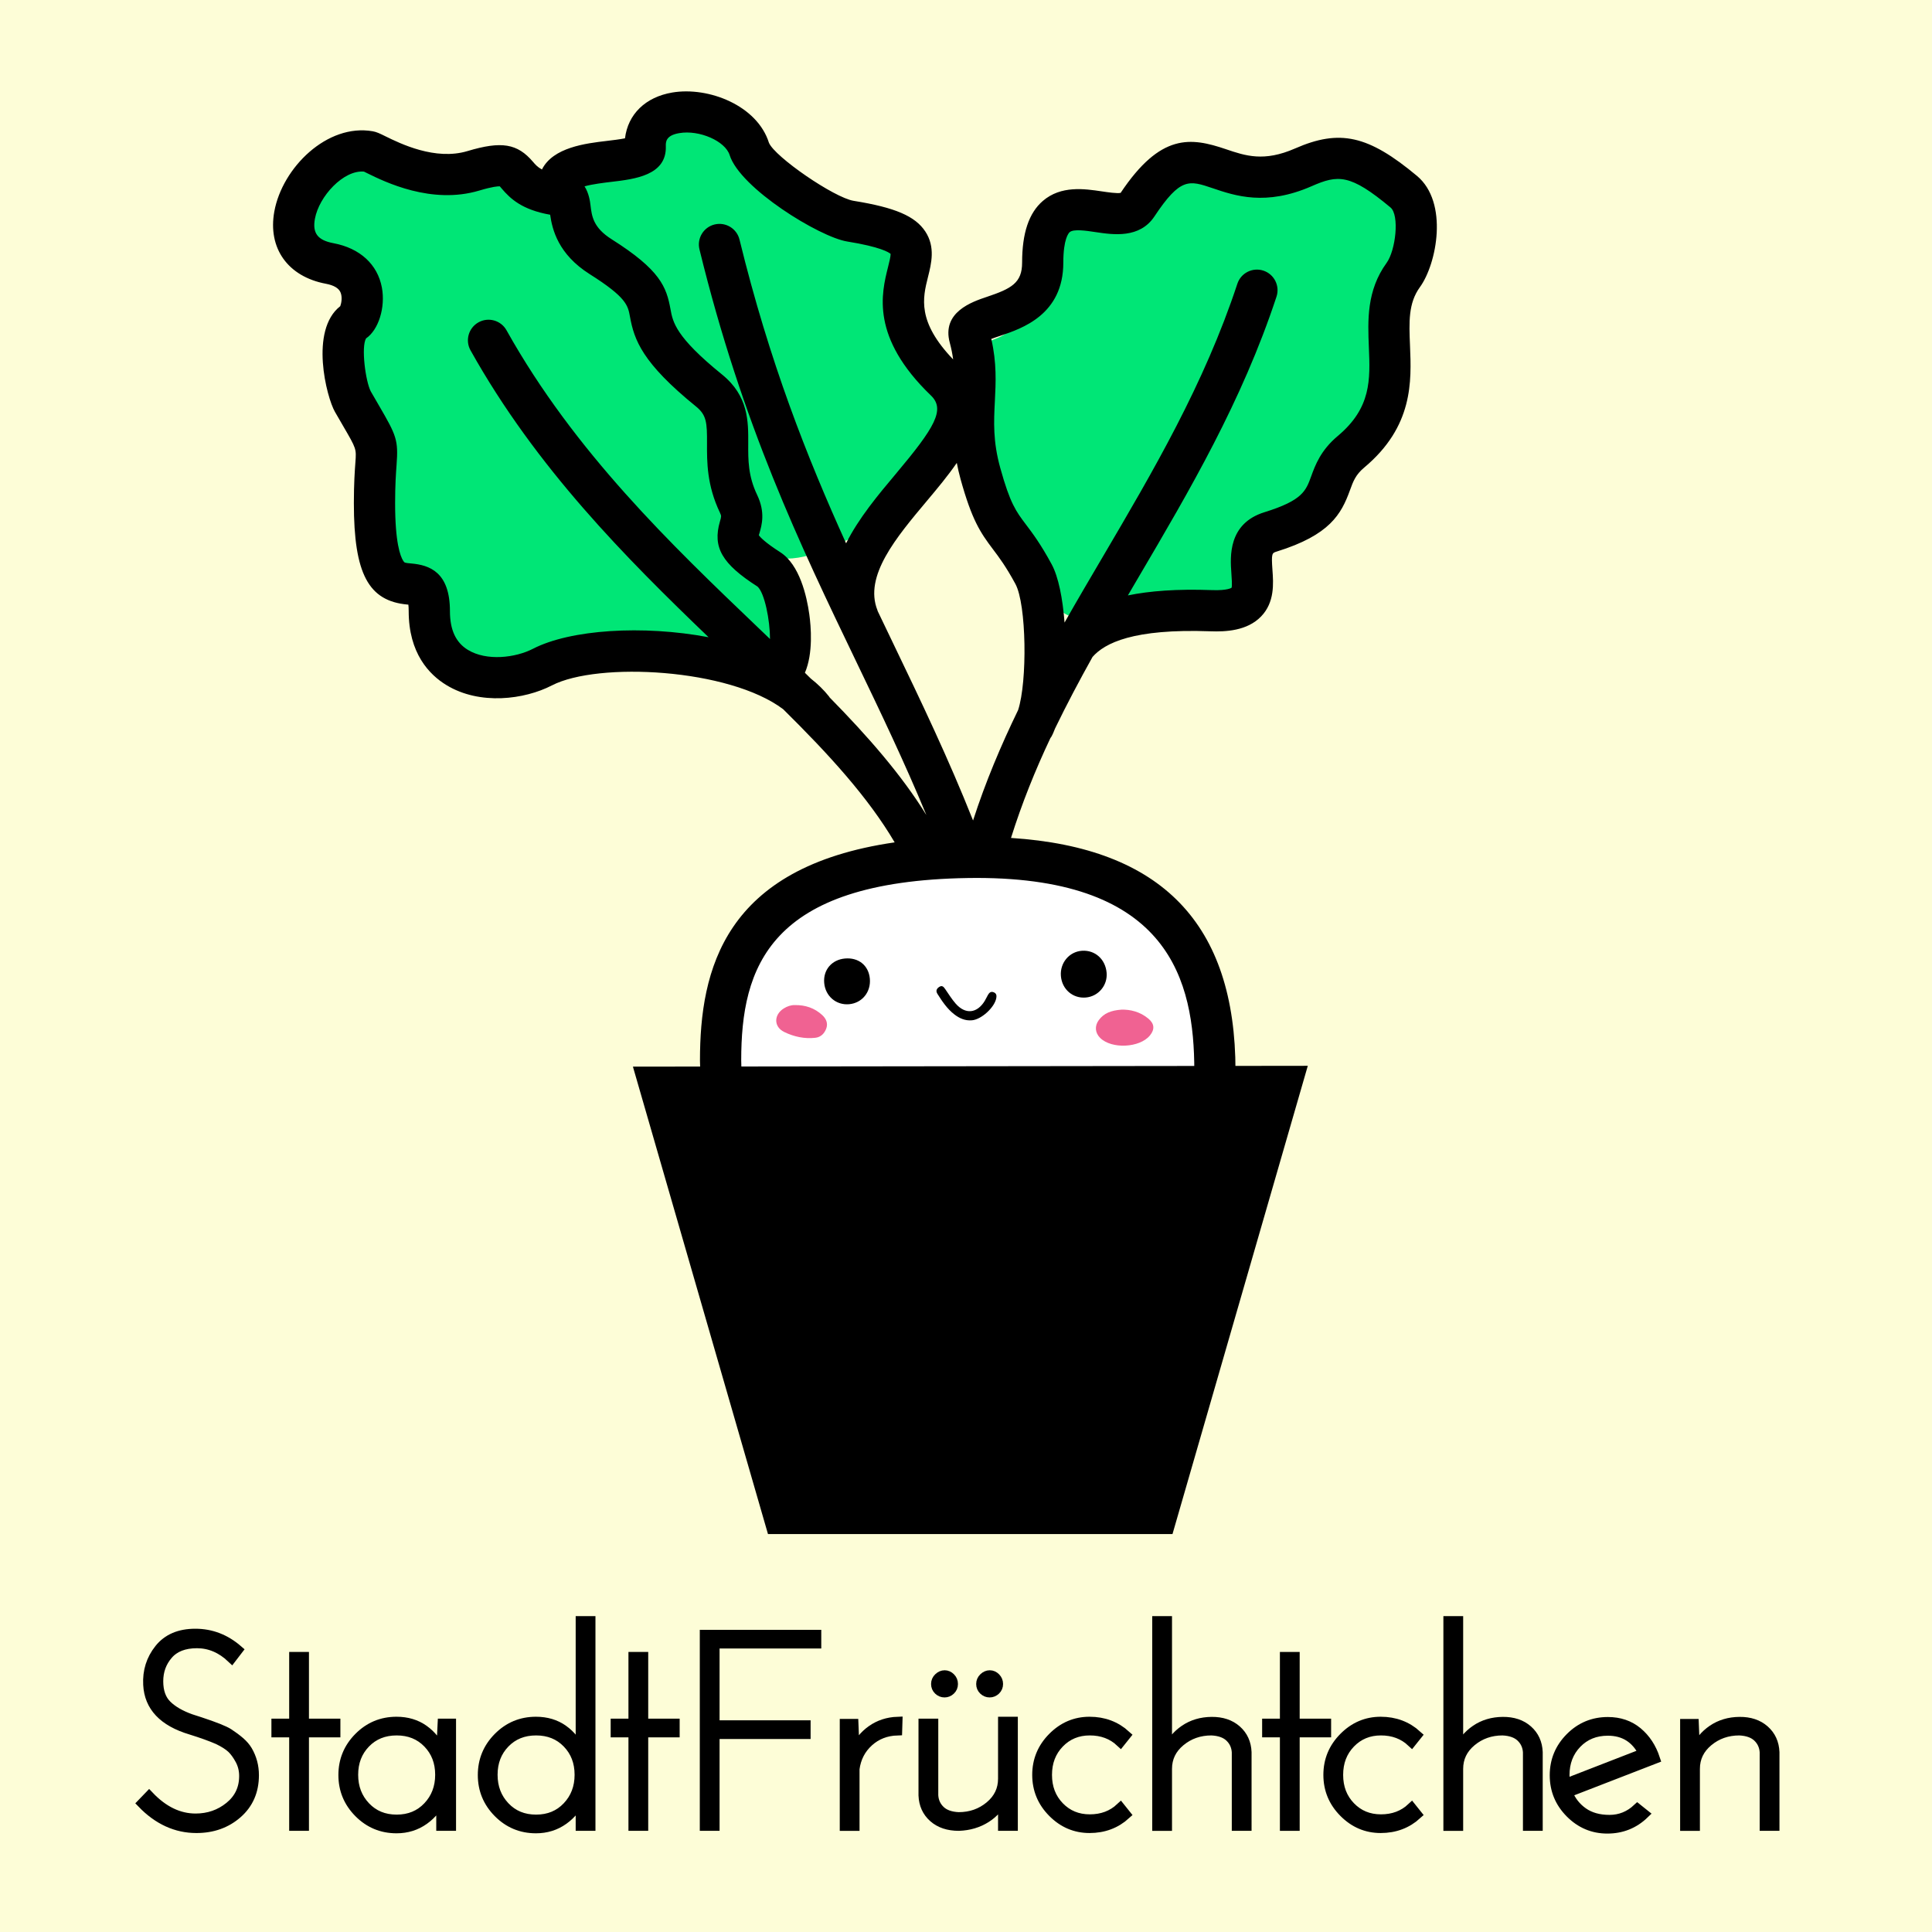 <?xml version="1.0" encoding="utf-8"?>
<!-- Generator: Adobe Illustrator 16.0.0, SVG Export Plug-In . SVG Version: 6.00 Build 0)  -->
<!DOCTYPE svg PUBLIC "-//W3C//DTD SVG 1.1//EN" "http://www.w3.org/Graphics/SVG/1.1/DTD/svg11.dtd">
<svg version="1.1" id="Ebene_1" xmlns="http://www.w3.org/2000/svg" xmlns:xlink="http://www.w3.org/1999/xlink" x="0px" y="0px"
	 width="2000px" height="2000px" viewBox="0 0 2000 2000" enable-background="new 0 0 2000 2000" xml:space="preserve">
<rect x="-68.33" y="-42.356" fill="#FDFDD7" width="2104" height="2089"/>
<g>
	<path fill="#FFFFFF" d="M941.394,900.74c-23.802-0.022-50.798,6.714-73.593,13.539c-15.486,4.64-25.734,15.935-38.309,24.491
		c-24.617,16.757-48.265,32.893-60.026,60.6c-9.91,23.348-17.896,54.418-12.535,80.096c2.747,13.166,1.745,31.231,6.2,44.772
		c4.011,12.188,13.316,11.393,26.055,11.756c29.595,0.848,59.342,1.134,88.933,1.146c28.508,0.012,55.526,5.018,83.705,6.063
		c40.163,1.489,80.651-0.063,120.845-0.063c33.923,0,70.009,3.234,103.503-1.262c16.646-2.234,36.074-7.657,49.825-18.106
		c11.322-8.604,15.224-23.777,17.255-36.734c3.535-22.564-4.794-54.156-14.191-72.397c-10.541-20.462-28.465-40.558-43.008-58.995
		c-11.118-14.1-22.415-27.832-39.649-34.83c-22.394-9.096-47.175-11.977-71.063-15.4c-26.52-3.805-52.651-8.078-79.8-12.194
		c-21.593-3.274-51.494-5.658-67.746,8.724"/>
	<path fill="#00E676" d="M704.737,128.123c-17.514,4.901-29.58,25.132-46.688,32.79c-10.707,4.794-18.534,12.269-27.912,16.416
		c-12.166,5.381-33.313,8.61-37.08,25.518c-2.997,13.464,10.182,24.643,16.944,34.849c9.608,14.501,13.387,29.636,19.144,45.285
		c4.772,12.973,15.845,26.215,24.922,36.938c30.398,35.909,58.384,79.598,66.827,128.645c6.765,39.294,17.64,79.396,44.39,108.236
		c25.608,27.611,60.064,25.514,90.357,11.124c13.824-6.565,28.49-10.466,41.338-19.208c14.004-9.528,22.193-19.653,33.773-30.822
		c15.49-14.938,26.768-33.776,35.046-53.836c5.711-13.837,13.876-26.766,17.372-41.639c3.34-14.208,5.992-25.28-3.922-35.966
		c-8.902-9.592-23.752-11.467-27.313-25.495c-3.591-14.147-2.345-27.353-6.961-41.699c-4.44-13.803-4.055-28.836-8.848-42.839
		c-11.437-33.4-37.376-43.333-67.254-55.953c-19.13-8.081-37.82-14.413-56.28-23.582c-13.286-6.6-26.383-24.154-35.13-35.133
		c-14.379-18.052-41.695-50.626-69.128-34.828"/>
	<path fill="#00E676" d="M1028.646,520.513c6.533,17.744,18.989,33.601,30.924,47.158c9.576,10.88,20.929,21.972,26.509,36.182
		c5.525,14.068,6.285,29.631,22.764,34.263c11.947,3.357,27.365,3.896,39.966,3.607c29.978-0.684,81.342-9.796,109.13-19.2
		c21.107-7.143,23.619-25.573,40.479-40.447c12.678-11.186,12.717-28.858,23.811-42.473c11.306-13.872,25.129-17.557,38.06-28.475
		c10.418-8.797,18.768-22.476,26.528-33.349c11.688-16.376,23.871-32.706,33.187-50.267c6.916-13.036,15.777-30.015,14.338-45.291
		c-1.352-14.34-10.469-22.982-10.801-38.066c-0.517-23.489,5.576-42.159,18.512-61.233c10.025-14.785,17.144-28.017,21.969-45.113
		c1.806-6.391,6.714-15.959,3.912-23.011c-2.066-5.203-6.604-6.31-11.458-10.817c-48.941-45.454-119.267-19.458-182.074-19.458
		c-16.566,0-34.964-2.544-51.261,0c-18.655,2.913-28.166,12.332-42.298,22.604c-25.589,18.6-54.706,21.108-82.501,34.997
		c-22.309,11.146-20.68,34.027-25.463,56.04c-2.574,11.844-4.971,20.274-12.701,29.391c-7.405,8.731-14.438,16.04-24.771,21.125
		c-8.148,4.009-12.438,2.979-16.178,12.328c-5.175,12.941,0.021,26.082,0.651,39.228c0.586,12.237-0.944,24.896-1.033,37.264
		C1018.644,465.291,1018.92,494.095,1028.646,520.513z"/>
	<path fill="#00E676" d="M473.109,185.409c-37.069,3.567-73.385-15.305-111.61-7.201c-54.08,11.462-53.685,70.563-20.361,77.115
		c40.031,7.871,23.953,49.871,20.174,89.398c-3.728,38.996,3.337,74.636,7.401,113.417c3.742,35.731,7.194,93.236,31.692,119.979
		c10.347,11.294,27.188,19.148,38.394,31.338c11.196,12.176,13.38,37.059,22.939,48.466c20.944,24.998,71.355,34.423,105.084,28.904
		c44.107-7.216,81.209-15.369,128.601-15.369c34.06,0,84.063,12.92,108.315-15.936c8.048-9.575,7.756-35.712,7.724-48.07
		c-0.065-24.341-2.683-14.438-13.422-34.203c-25.263-46.504-30.393-95.208-55.864-142.125
		c-22.388-41.234-45.667-94.448-81.147-131.503c-37.856-39.535-87.08-72.344-126.709-107.012"/>
	<g>
		<path d="M1466.773,182.019c-50.354-41.984-79.859-48.603-126.151-28.313c-32.191,14.083-51.318,7.614-71.562,0.736
			c-36.383-12.33-67.543-16.83-109.004,45.227c-3.705,0.789-13.477-0.671-19.471-1.57c-17.85-2.652-42.278-6.288-61.064,9.923
			c-14.425,12.432-21.433,33.31-21.433,63.814c0,21.041-11.104,26.952-36.438,35.453c-15.292,5.124-47.061,15.768-38.431,47.563
			c1.653,6.064,2.735,11.747,3.473,17.212c-37.519-39.184-31.49-63.615-26.054-85.279c3.488-13.871,7.812-31.112-2.735-47.11
			c-10.525-15.966-31.326-24.875-74.177-31.768c-20.176-3.241-81.727-45.538-87.737-60.147
			c-12.119-38.527-62.406-58.259-99.937-52.005c-27.936,4.701-46.012,22.515-49.06,47.424c-5.305,1.094-13.133,2.011-18.866,2.697
			c-21.813,2.575-55.623,6.62-67.103,29.561c-4.504-2.407-6.911-5.145-9.22-7.861c-16.178-19.043-32.685-21.744-67.874-11.184
			c-33.391,10.037-69.578-7.763-85.021-15.358c-5.797-2.851-8.992-4.42-13.048-5.144c-47.241-8.254-93.616,37.73-101.868,82.971
			c-6.945,38.093,13.983,67.47,53.296,74.867c8.128,1.523,13.216,4.473,15.131,8.744c2.197,4.911,0.983,11.432-0.18,14.478
			c-32.009,24.924-14.164,94.303-5.534,109.336l8.663,14.967c13.588,23.369,13.588,23.369,12.56,37.15
			c-0.64,8.697-1.604,21.828-1.604,42.462c0,73,15.063,101.441,55.626,104.98c0.242,0.019,0.52,0.029,0.786,0.068
			c0.196,1.549,0.342,3.747,0.342,6.758c0,43.592,21.225,65.682,39.038,76.521c34.619,21.095,80.858,14.97,109.186,0.344
			c47.753-24.644,183.499-17.584,239.468,24.662c47.558,46.98,88.033,91.338,115.383,137.813
			c-176.672,25.574-201.544,132.012-201.544,225.789c0,97.038,77.896,195.124,181.22,228.188
			c19.062,6.089,31.851,21.6,34.258,41.459c2.506,20.962,1.59,40.022,0.689,58.477c-2.279,47.043-0.262,49.945,70.444,83.219
			c2.912,1.379,40.806-33.722,24.908,5.414c-2.574,6.342,10.547-17.324,14.621-23.285c5.929-8.594-12.529,36.178-20.078,28.938
			c-14.576-13.966-10.854-67.481,43.229-175.866c5.175-10.398,22.729-27.119,39.597-34.518
			c98.985-43.427,165.48-124.354,165.48-201.362c0-151.847-76.175-230.919-232.392-241.039
			c11.25-35.813,25.055-70.087,40.841-103.473c0.243-0.378,0.571-0.655,0.798-1.051c1.443-2.503,2.741-5.517,3.951-8.761
			c12.08-24.937,25.117-49.55,38.807-74.08c12.609-14.33,42.038-29.457,122.011-26.545c15.626,0.575,38.041-0.389,52.5-15.375
			c14.114-14.639,12.755-33.994,11.739-48.108c-1.229-17.312-0.491-17.554,4.388-19.061c54.986-17.047,66.847-38.709,75.75-63.206
			c3.425-9.435,5.896-16.246,14.834-23.729c50.913-42.645,48.981-89.08,47.426-126.397c-1.021-24.448-1.803-43.771,10.267-60.408
			C1487.393,273.116,1499.771,209.494,1466.773,182.019z M1053.963,735.016c-17.866,36.78-33.865,74.718-46.652,114.349
			c-25.631-64.519-53.502-122.633-82.891-183.745c-5.258-10.938-10.531-21.924-15.82-32.978c-0.097-0.295-0.145-0.608-0.261-0.899
			c-14.163-35.422,19.29-75.229,51.616-113.729c10.266-12.214,21.204-25.313,30.52-38.825c1.033,5.392,2.279,10.923,3.9,16.818
			c11.758,42.346,20.383,55.153,33.503,72.527c6.32,8.365,13.474,17.865,23.27,35.941
			C1062.689,625.732,1063.605,705.46,1053.963,735.016z M633.175,188.225c24.035-2.834,56.952-6.745,56.083-36.729
			c-0.114-4.226-0.325-11.297,13.918-13.689c20.697-3.569,47.57,8.189,52.153,22.728c10.791,34.34,93.079,84.872,121.665,89.458
			c34.473,5.552,43.115,11.2,44.983,12.841c0.068,2.631-1.506,8.874-2.671,13.539c-6.825,27.215-18.258,72.77,44.395,133.045
			c15.049,14.475,4.126,32.948-36.369,81.156c-18.127,21.583-38.43,45.78-51.463,71.886
			c-40.432-89.129-79.322-187.674-110.336-314.434c-2.784-11.432-14.297-18.424-25.79-15.652
			c-11.447,2.798-18.455,14.342-15.656,25.791c44.392,181.53,104.146,305.786,161.9,425.949
			c25.738,53.542,50.283,104.729,73.016,159.651C933.229,802.009,898.189,762.041,858.854,722c-0.26-0.344-0.426-0.72-0.686-1.063
			c-5.309-6.683-11.662-12.855-18.85-18.504c-2.017-1.999-4.047-3.996-6.078-5.978c8.694-20.16,6.309-48.009,4.522-60.669
			c-2.573-18.403-9.891-51.22-30.048-64.139c-15.82-10.137-20.73-15.561-22.173-17.542c0.197-0.784,0.462-1.57,0.702-2.388
			c2.311-7.958,6.191-21.305-2.42-39.317c-9.413-19.698-9.336-35.991-9.252-53.269c0.117-23.089,0.245-49.258-27.165-71.479
			c-48.125-39.021-50.878-54.197-53.316-67.576c-4.194-23.152-10.709-40.692-60.881-72.376
			c-19.176-12.106-20.566-23.876-21.931-35.255c-0.456-3.979-1.622-12.432-6.155-19.537
			C612.997,190.631,625.465,189.144,633.175,188.225z M551.773,671.597c-18.192,9.379-48.01,12.987-67.43,1.148
			c-12.497-7.617-18.57-20.731-18.57-40.104c0-40.63-21.435-47.717-40.104-49.339c-6.842-0.604-6.942-0.737-8.17-2.62
			c-3.164-4.848-8.481-19.042-8.481-59.852c0-19.075,0.869-30.767,1.487-39.316c1.933-26.102,0-30.408-18.223-61.75l-8.481-14.639
			c-5.406-10.427-10.106-46.064-4.866-54.825c12.886-8.756,20.209-32.026,16.391-52.595c-4.469-24.052-22.745-40.805-50.125-45.951
			c-16.355-3.075-21.92-10.378-19.206-25.249c4.261-23.348,29.655-50.761,50.781-48.861c0.9,0.431,2.03,1,3.322,1.637
			c18.226,8.976,66.628,32.813,116.152,17.947c13.587-4.074,19.238-4.438,21.151-4.341c0.67,0.692,1.266,1.494,1.949,2.292
			c8.958,10.546,20.978,21.945,50.173,27.116c2.13,15.231,8.302,40.89,40.903,61.473c38.073,24.038,39.578,32.391,41.691,43.937
			c4.375,24.135,12.559,47.797,68.416,93.107c10.936,8.872,11.464,16.733,11.361,38.137c-0.081,19.308-0.196,43.36,13.429,71.874
			c1.59,3.318,1.443,3.861-0.051,9.001c-7.792,26.808,2.163,43.901,38.959,67.431c7.271,6.635,12.822,34.471,12.885,54.255
			c-4.307-4.114-8.596-8.24-12.919-12.38c-88.754-84.87-189.328-181.058-259.853-307.229c-5.748-10.282-18.751-13.967-29.034-8.205
			c-10.283,5.751-13.97,18.75-8.201,29.019c67.984,121.636,161.008,214.922,246.405,296.944
			C665.365,646.805,590.418,651.671,551.773,671.597z M1236.347,1108.429c0,59.393-57.56,126.139-139.96,162.297
			c-24.791,10.856-50.285,33.795-60.634,54.547c-28.95,58.013-46.375,105.354-52.383,142.525
			c-1.359-10.992-0.739-23.928,0.048-39.84c0.934-19.26,1.996-41.103-0.947-65.634c-4.373-36.35-28.738-65.859-63.633-77.012
			c-86.396-27.643-151.533-108.256-151.533-187.544c0-96.138,28.389-185.546,234.422-188.836c3.128-0.046,6.205-0.085,9.248-0.085
			C1210.736,908.849,1236.347,1015.505,1236.347,1108.429z M1435.385,272.178c-20.78,28.643-19.471,59.756-18.34,87.231
			c1.404,33.681,2.602,62.766-32.193,91.926c-17.735,14.839-23.432,30.459-27.561,41.872c-5.452,14.982-9.038,24.857-48.289,37.022
			c-37.943,11.761-35.486,46.275-34.307,62.851c0.358,5.056,0.982,13.506,0.215,15.358c-0.056,0.016-3.98,3.043-20.342,2.438
			c-36.203-1.325-64.498,0.867-86.982,5.486c3.686-6.291,7.354-12.563,11.07-18.897c52.628-89.47,107.043-182.006,142.771-290.361
			c3.7-11.202-2.395-23.253-13.575-26.953c-11.182-3.65-23.25,2.392-26.934,13.575c-34.323,104.045-87.539,194.567-139.008,282.128
			c-13.331,22.645-26.759,45.468-39.892,68.625c-1.917-24.923-6.322-47.344-13.326-60.293
			c-11.303-20.925-19.866-32.26-26.746-41.362c-10.131-13.428-16.258-21.55-26.426-58.231c-7.746-27.836-6.729-47.943-5.647-69.215
			c0.998-19.501,2.014-39.609-3.686-64.519c2.801-1.062,6.188-2.208,9.023-3.145c22.875-7.678,65.531-21.959,65.531-75.896
			c0-24.563,5.503-30.555,6.615-31.502c3.962-3.426,16.703-1.559,26.921-0.018c18.141,2.719,45.522,6.761,60.801-16.277
			c26.887-40.512,35.957-37.418,60.272-29.182c23.236,7.88,55.038,18.668,102.394-2.063c27.396-12.006,39.774-12.937,81.712,22.009
			C1448.875,222.614,1444.865,259.112,1435.385,272.178z"/>
		<g>
			<path d="M1098.244,1010.441c-1.146-13.598,8.61-25.313,21.828-26.207c13.469-0.913,24.268,8.714,25.496,22.717
				c1.143,13.066-8.521,24.565-21.589,25.683C1110.59,1033.777,1099.395,1024.123,1098.244,1010.441z"/>
			<path d="M874.77,992.244c14.063-1.224,24.466,7.241,25.694,20.896c1.242,13.774-7.983,25.168-21.384,26.409
				c-13.439,1.242-24.656-8.305-25.866-22.015C852.02,1004.033,861.055,993.435,874.77,992.244z"/>
			<path fill="#F06292" d="M1160.988,1045.176c8.707-0.235,19.211,1.989,28.019,9.496c6.112,5.212,6.464,11.005,1.401,17.214
				c-10.531,12.914-39.697,14.344-51.563,2.524c-5.271-5.253-5.856-12.359-1.354-18.438
				C1142.676,1048.973,1149.959,1045.976,1160.988,1045.176z"/>
			<path fill="#F06292" d="M822.703,1040.459c10.858-0.178,20.563,2.959,28.625,10.496c3.979,3.718,5.922,8.457,4.061,13.612
				c-1.83,5.072-5.442,9.07-11.301,9.74c-11.354,1.303-22.309-1.139-32.302-6.014c-11.041-5.384-10.819-17.994-0.264-24.461
				C814.926,1041.75,818.584,1040.408,822.703,1040.459z"/>
			<path d="M1006.077,1056.209c-6.952,0.615-12.891-2.043-18.185-6.146c-7.376-5.713-12.503-13.36-17.422-21.153
				c-1.945-3.08-1.013-5.375,1.747-7.22c3.133-2.098,4.705-0.014,6.324,2.321c3.487,5.028,6.717,10.3,10.729,14.886
				c10.059,11.489,22.1,10.273,30.099-2.729c1.259-2.046,2.194-4.286,3.422-6.354c1.313-2.217,2.973-3.791,5.907-2.61
				c2.878,1.152,3.116,3.441,2.661,5.959C1029.594,1042.964,1015.84,1055.451,1006.077,1056.209z"/>
		</g>
	</g>
	<g>
		<path d="M977.503,1103.789l-322.313,0.401L795,1588.031h418.769l140.055-484.702l-322.56,0.395 M1282.084,1157.948l-15.537,53.76
			H742.222l-15.538-53.76H1282.084z"/>
		<rect x="712.255" y="1134.91" width="580.799" height="132.001"/>
	</g>
</g>
<g>
	<path stroke="#000000" stroke-width="10" stroke-miterlimit="10" d="M246.344,1708.027l-6.509,8.49
		c-10.754-10.188-22.737-15.282-35.941-15.282c-13.208,0-23.162,3.869-29.857,11.603c-6.699,7.738-10.046,16.937-10.046,27.593
		c0,10.661,2.923,18.868,8.773,24.621c5.846,5.757,14.053,10.52,24.621,14.292l9.622,3.112c15.468,5.095,25.373,9.057,29.715,11.887
		c4.338,2.829,8.207,5.708,11.603,8.631c3.396,2.928,6.036,5.992,7.924,9.197c4.528,7.738,6.792,16.229,6.792,25.471
		c0,16.414-5.757,29.671-17.263,39.761c-11.51,10.096-25.66,15.141-42.45,15.141c-20.942,0-39.717-8.583-56.317-25.753l7.358-7.641
		c14.716,15.472,30.75,23.206,48.11,23.206c13.394,0,25.09-4.055,35.092-12.169c9.998-8.11,14.999-18.679,14.999-31.696
		c0-6.036-1.371-11.603-4.104-16.697c-2.738-5.094-5.66-9.1-8.773-12.027c-3.113-2.923-7.783-5.895-14.008-8.914
		c-7.358-3.206-16.794-6.603-28.3-10.188c-28.3-8.49-43.016-24.055-44.148-46.694c-0.756-13.96,3.113-26.271,11.603-36.932
		c8.49-10.657,20.942-15.99,37.356-15.99S233.326,1696.706,246.344,1708.027z"/>
	<path stroke="#000000" stroke-width="10" stroke-miterlimit="10" d="M314.83,1890.279h-10.471v-96.786h-18.395v-9.339h18.395
		v-69.052h10.471v69.052h32.545v9.339H314.83V1890.279z"/>
	<path stroke="#000000" stroke-width="10" stroke-miterlimit="10" d="M467.086,1890.279h-10.471v-16.98l0.849-12.734
		c-3.962,9.622-10.095,17.404-18.395,23.348c-8.304,5.942-17.829,8.914-28.583,8.914c-15.282,0-28.3-5.421-39.054-16.272
		c-10.754-10.847-16.131-23.865-16.131-39.054c0-15.185,5.377-28.203,16.131-39.055c10.754-10.847,23.772-16.272,39.054-16.272
		c10.94,0,20.376,2.83,28.3,8.49s13.867,13.208,17.829,22.641l1.415-29.149h9.056V1890.279z M365.772,1837.216
		c0,13.115,4.196,24.104,12.594,32.97c8.393,8.87,19.146,13.301,32.262,13.301c13.111,0,23.865-4.431,32.262-13.301
		c8.393-8.866,12.593-19.854,12.593-32.97c0-13.111-4.201-24.007-12.593-32.687c-8.397-8.676-19.151-13.018-32.262-13.018
		c-13.115,0-23.869,4.342-32.262,13.018C369.969,1813.209,365.772,1824.105,365.772,1837.216z"/>
	<path stroke="#000000" stroke-width="10" stroke-miterlimit="10" d="M611.417,1890.279h-10.471v-16.98l0.849-12.734
		c-3.962,9.622-10.095,17.404-18.395,23.348c-8.304,5.942-17.829,8.914-28.583,8.914c-15.282,0-28.3-5.421-39.054-16.272
		c-10.754-10.847-16.131-23.865-16.131-39.054c0-15.185,5.377-28.203,16.131-39.055c10.754-10.847,23.772-16.272,39.054-16.272
		c10.94,0,20.376,2.83,28.3,8.49s13.867,13.208,17.829,22.641v-135.274h10.471V1890.279z M510.103,1837.216
		c0,13.115,4.196,24.104,12.594,32.97c8.393,8.87,19.146,13.301,32.262,13.301c13.111,0,23.865-4.431,32.262-13.301
		c8.393-8.866,12.593-19.854,12.593-32.97c0-13.111-4.201-24.007-12.593-32.687c-8.397-8.676-19.151-13.018-32.262-13.018
		c-13.115,0-23.869,4.342-32.262,13.018C514.299,1813.209,510.103,1824.105,510.103,1837.216z"/>
	<path stroke="#000000" stroke-width="10" stroke-miterlimit="10" d="M666.036,1890.279h-10.471v-96.786H637.17v-9.339h18.395
		v-69.052h10.471v69.052h32.545v9.339h-32.545V1890.279z"/>
	<path stroke="#000000" stroke-width="10" stroke-miterlimit="10" d="M729.427,1890.279v-198.1h115.747v9.339H739.898v84.334h94.239
		v9.339h-94.239v95.088H729.427z"/>
	<path stroke="#000000" stroke-width="10" stroke-miterlimit="10" d="M874.322,1784.437h9.339l1.132,28.3
		c3.962-9.056,9.808-16.316,17.546-21.791c7.734-5.47,16.697-8.393,26.885-8.773l-0.283,9.34c-11.7,0.38-21.605,4.244-29.715,11.603
		c-8.114,7.358-12.925,16.697-14.433,28.017v59.147h-10.471V1784.437z"/>
	<path stroke="#000000" stroke-width="10" stroke-miterlimit="10" d="M1048.65,1890.279h-10.471v-16.98l0.849-12.734
		c-3.962,9.056-10.046,16.18-18.253,21.366c-8.207,5.191-17.596,7.973-28.159,8.349c-10.944,0-19.717-2.923-26.319-8.773
		c-6.605-5.846-10.095-13.486-10.471-22.923v-74.429h10.471v74.429c0.377,6.227,2.733,11.418,7.076,15.565
		c4.338,4.152,10.656,6.416,18.961,6.792c12.451,0,23.205-3.772,32.262-11.32c9.056-7.544,13.584-16.979,13.584-28.3v-59.147h10.471
		V1890.279z M986.674,1743.26c0,2.547-0.898,4.67-2.689,6.367c-1.795,1.698-3.869,2.548-6.226,2.548
		c-2.361,0-4.435-0.85-6.226-2.548c-1.795-1.697-2.689-3.82-2.689-6.367s0.942-4.714,2.83-6.509
		c1.885-1.791,3.963-2.688,6.227-2.688s4.289,0.897,6.084,2.688C985.775,1738.546,986.674,1740.713,986.674,1743.26z
		 M1033.368,1743.26c0,2.547-0.897,4.67-2.688,6.367c-1.795,1.698-3.869,2.548-6.226,2.548c-2.361,0-4.436-0.85-6.226-2.548
		c-1.796-1.697-2.689-3.82-2.689-6.367s0.942-4.714,2.83-6.509c1.884-1.791,3.963-2.688,6.227-2.688s4.289,0.897,6.084,2.688
		C1032.471,1738.546,1033.368,1740.713,1033.368,1743.26z"/>
	<path stroke="#000000" stroke-width="10" stroke-miterlimit="10" d="M1089.685,1876.27c-10.755-10.847-16.132-23.816-16.132-38.912
		c0-15.092,5.377-28.062,16.132-38.913c10.754-10.847,23.489-16.272,38.204-16.272c14.717,0,27.262,4.719,37.64,14.15l-5.66,7.075
		c-8.489-7.924-19.058-11.886-31.696-11.886c-12.642,0-23.161,4.342-31.555,13.018c-8.396,8.68-12.593,19.624-12.593,32.828
		c0,13.208,4.196,24.152,12.593,32.828c8.394,8.68,18.913,13.018,31.555,13.018c12.639,0,23.207-3.962,31.696-11.886l5.66,7.075
		c-10.378,9.436-22.923,14.149-37.64,14.149C1113.174,1892.542,1100.438,1887.121,1089.685,1876.27z"/>
	<path stroke="#000000" stroke-width="10" stroke-miterlimit="10" d="M1290.617,1890.279h-10.471v-76.41
		c-0.381-6.226-2.737-11.413-7.075-15.564c-4.343-4.148-10.661-6.412-18.961-6.792c-12.452,0-23.206,3.776-32.263,11.319
		c-9.056,7.549-13.584,16.98-13.584,28.3v59.147h-10.471v-212.25h10.471v134.708c3.963-9.242,9.949-16.6,17.971-22.074
		c8.018-5.47,17.355-8.251,28.018-8.349c10.656-0.093,19.288,2.786,25.895,8.632c6.602,5.851,10.09,13.491,10.471,22.923V1890.279z"
		/>
	<path stroke="#000000" stroke-width="10" stroke-miterlimit="10" d="M1340.424,1890.279h-10.471v-96.786h-18.395v-9.339h18.395
		v-69.052h10.471v69.052h32.545v9.339h-32.545V1890.279z"/>
	<path stroke="#000000" stroke-width="10" stroke-miterlimit="10" d="M1391.084,1876.27c-10.754-10.847-16.131-23.816-16.131-38.912
		c0-15.092,5.377-28.062,16.131-38.913c10.754-10.847,23.489-16.272,38.205-16.272c14.717,0,27.262,4.719,37.639,14.15l-5.66,7.075
		c-8.489-7.924-19.058-11.886-31.695-11.886c-12.643,0-23.162,4.342-31.555,13.018c-8.396,8.68-12.594,19.624-12.594,32.828
		c0,13.208,4.197,24.152,12.594,32.828c8.393,8.68,18.912,13.018,31.555,13.018c12.638,0,23.206-3.962,31.695-11.886l5.66,7.075
		c-10.377,9.436-22.922,14.149-37.639,14.149C1414.573,1892.542,1401.838,1887.121,1391.084,1876.27z"/>
	<path stroke="#000000" stroke-width="10" stroke-miterlimit="10" d="M1592.018,1890.279h-10.472v-76.41
		c-0.38-6.226-2.737-11.413-7.075-15.564c-4.342-4.148-10.66-6.412-18.961-6.792c-12.451,0-23.205,3.776-32.262,11.319
		c-9.057,7.549-13.584,16.98-13.584,28.3v59.147h-10.471v-212.25h10.471v134.708c3.962-9.242,9.949-16.6,17.971-22.074
		c8.017-5.47,17.355-8.251,28.017-8.349c10.657-0.093,19.288,2.786,25.895,8.632c6.603,5.851,10.091,13.491,10.472,22.923V1890.279z
		"/>
	<path stroke="#000000" stroke-width="10" stroke-miterlimit="10" d="M1713.424,1820.66l-90.56,35.092
		c3.396,8.49,8.724,15.282,15.989,20.376c7.261,5.095,16.365,7.642,27.31,7.642c10.94,0,20.562-3.865,28.866-11.604l7.074,5.66
		c-10.568,10.188-23.303,15.282-38.205,15.282c-14.905,0-27.733-5.421-38.487-16.272c-10.754-10.847-16.131-23.865-16.131-39.054
		c0-15.186,5.377-28.203,16.131-39.055c10.754-10.847,23.772-16.272,39.054-16.272c12.072,0,22.309,3.493,30.706,10.472
		C1703.563,1799.908,1709.648,1809.155,1713.424,1820.66z M1619.751,1837.641c0,2.078,0.187,5.001,0.566,8.772l80.938-31.413
		c-7.738-15.468-20.001-23.206-36.791-23.206c-13.018,0-23.728,4.343-32.12,13.019
		C1623.947,1813.492,1619.751,1824.437,1619.751,1837.641z"/>
	<path stroke="#000000" stroke-width="10" stroke-miterlimit="10" d="M1837.092,1890.279h-10.471v-76.41
		c-0.38-6.226-2.736-11.413-7.074-15.564c-4.343-4.148-10.662-6.412-18.961-6.792c-12.453,0-23.207,3.776-32.263,11.319
		c-9.056,7.549-13.584,16.98-13.584,28.3v59.147h-10.472v-105.842h9.34l1.132,28.3c3.962-9.242,9.949-16.6,17.971-22.074
		c8.017-5.47,17.355-8.251,28.017-8.349c10.656-0.093,19.289,2.786,25.895,8.632c6.602,5.851,10.091,13.491,10.471,22.923V1890.279z
		"/>
</g>
</svg>
